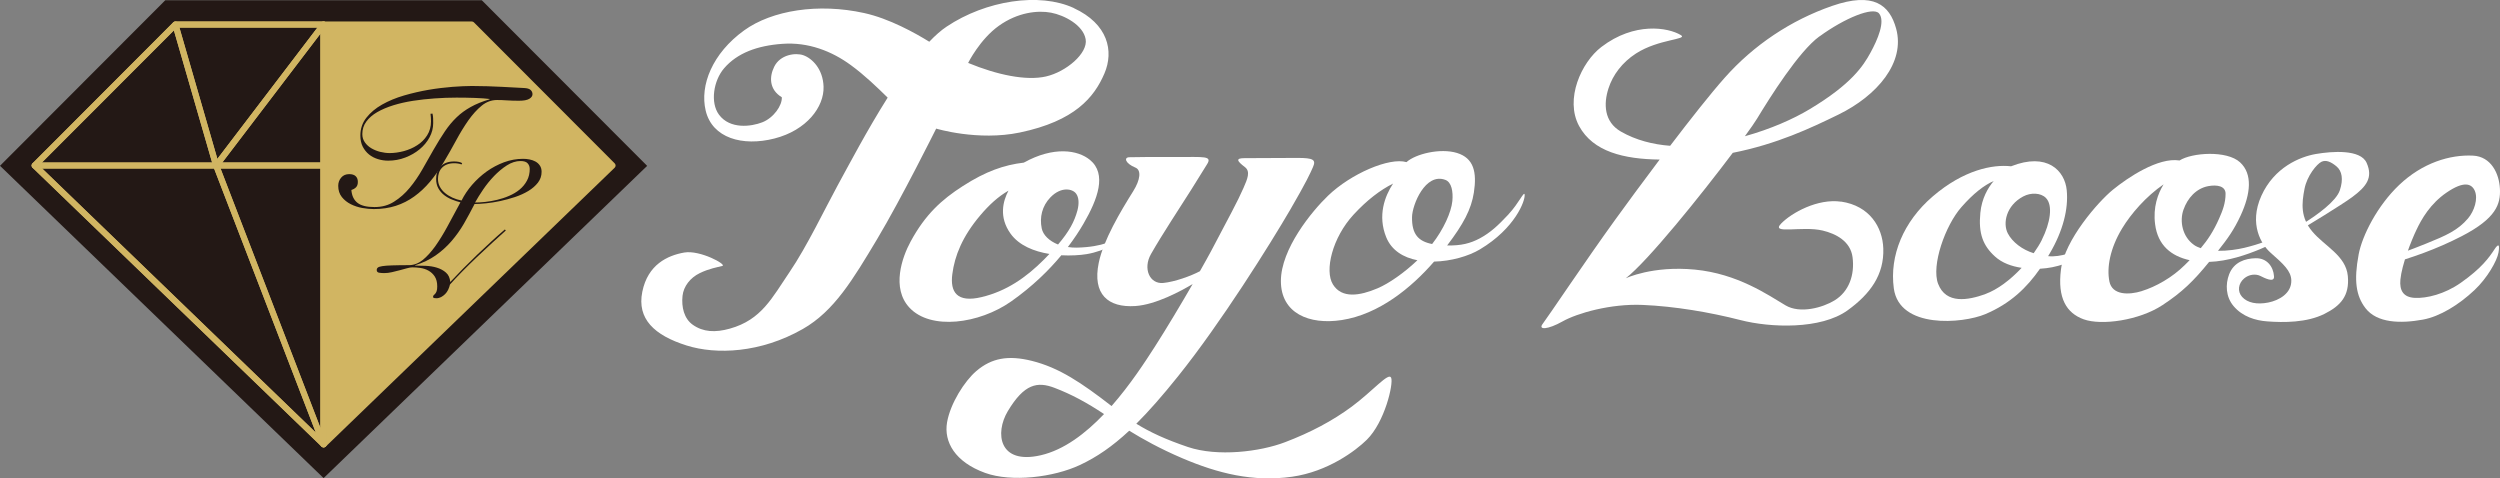 <svg width="230" height="44" viewBox="0 0 230 44" fill="none" xmlns="http://www.w3.org/2000/svg">
<rect x="0" y="0" width="230" height="44" fill="#808080" stroke="none"/>
<g clip-path="url(#clip0_654_6185)">
<path d="M43.401 2.258H29.768H16.135L3.188 15.226L29.768 40.875L56.343 15.226L43.401 2.258Z" fill="#231815"/>
<path d="M29.768 43.983L0 15.254L15.207 0.022H44.324L59.537 15.26L29.768 43.989V43.983ZM6.381 15.198L29.768 37.767L53.156 15.198L42.474 4.499H17.063L6.381 15.198Z" fill="#231815"/>
<path d="M29.768 40.875V2.258H43.401L56.343 15.226L29.768 40.875Z" fill="#D1B562"/>
<path d="M29.768 41.157C29.729 41.157 29.695 41.151 29.662 41.134C29.56 41.089 29.493 40.988 29.493 40.875V2.258C29.493 2.106 29.616 1.977 29.774 1.977H43.407C43.48 1.977 43.553 2.005 43.604 2.061L56.551 15.029C56.602 15.08 56.636 15.153 56.636 15.232C56.636 15.305 56.602 15.378 56.551 15.429L29.976 41.078C29.926 41.128 29.853 41.157 29.785 41.157H29.768ZM30.049 2.54V40.222L55.95 15.226L43.289 2.545H30.055L30.049 2.54Z" fill="#D1B562"/>
<path d="M29.768 41.157C29.695 41.157 29.628 41.128 29.577 41.078L2.997 15.429C2.94 15.378 2.912 15.305 2.912 15.232C2.912 15.159 2.94 15.085 2.997 15.029L15.938 2.061C15.989 2.01 16.062 1.977 16.135 1.977H29.768C29.92 1.977 30.049 2.1 30.049 2.258V40.875C30.049 40.988 29.982 41.089 29.881 41.134C29.847 41.151 29.808 41.157 29.774 41.157H29.768ZM3.587 15.22L29.487 40.216V2.54H16.253L3.587 15.22Z" fill="#D1B562"/>
<path d="M19.885 15.508H3.188C3.075 15.508 2.974 15.44 2.929 15.333C2.884 15.226 2.912 15.108 2.991 15.029L15.938 2.061C16.006 1.993 16.113 1.965 16.208 1.988C16.304 2.01 16.377 2.083 16.405 2.179L20.155 15.147C20.177 15.232 20.16 15.322 20.11 15.395C20.059 15.462 19.975 15.508 19.885 15.508ZM3.862 14.944H19.514L16 2.793L3.862 14.944Z" fill="#D1B562"/>
<path d="M19.885 15.508C19.885 15.508 19.851 15.508 19.834 15.508C19.733 15.491 19.649 15.412 19.615 15.311L15.865 2.343C15.843 2.258 15.86 2.168 15.91 2.095C15.961 2.027 16.045 1.982 16.135 1.982H29.768C29.875 1.982 29.971 2.044 30.021 2.14C30.066 2.236 30.055 2.348 29.993 2.433L20.11 15.401C20.059 15.468 19.975 15.513 19.885 15.513V15.508ZM16.506 2.54L19.997 14.618L29.201 2.54H16.506Z" fill="#D1B562"/>
<path d="M29.768 15.508H19.885C19.778 15.508 19.683 15.446 19.632 15.35C19.587 15.254 19.598 15.142 19.66 15.057L29.543 2.089C29.616 1.993 29.74 1.954 29.853 1.993C29.965 2.033 30.044 2.14 30.044 2.258V15.226C30.044 15.378 29.92 15.508 29.763 15.508H29.768ZM20.453 14.944H29.487V3.086L20.453 14.944Z" fill="#D1B562"/>
<path d="M29.768 41.157C29.656 41.157 29.549 41.089 29.51 40.976L19.626 15.328C19.593 15.243 19.604 15.142 19.654 15.069C19.705 14.995 19.795 14.945 19.885 14.945H29.768C29.92 14.945 30.049 15.069 30.049 15.226V40.875C30.049 41.01 29.954 41.123 29.819 41.151C29.802 41.151 29.785 41.151 29.768 41.151V41.157ZM20.295 15.508L29.487 39.377V15.508H20.295Z" fill="#D1B562"/>
<path d="M29.768 41.157C29.701 41.157 29.628 41.128 29.577 41.078L2.997 15.429C2.912 15.35 2.89 15.226 2.929 15.125C2.974 15.018 3.075 14.95 3.188 14.95H19.885C20.003 14.95 20.104 15.023 20.143 15.13L30.021 40.779C30.066 40.903 30.021 41.038 29.915 41.111C29.869 41.145 29.813 41.157 29.763 41.157H29.768ZM3.885 15.508L29.054 39.799L19.699 15.508H3.885Z" fill="#D1B562"/>
<path d="M39.792 10.462C39.826 10.609 39.843 10.755 39.848 10.896C39.848 11.037 39.854 11.183 39.854 11.329C39.854 11.785 39.742 12.219 39.517 12.636C39.292 13.052 38.988 13.418 38.606 13.734C38.224 14.049 37.785 14.303 37.285 14.494C36.785 14.685 36.262 14.781 35.711 14.781C35.396 14.781 35.081 14.736 34.772 14.64C34.463 14.545 34.187 14.404 33.951 14.212C33.715 14.021 33.524 13.784 33.372 13.492C33.226 13.204 33.153 12.861 33.153 12.472C33.153 11.847 33.338 11.301 33.704 10.834C34.069 10.367 34.553 9.961 35.148 9.623C35.744 9.285 36.419 9.004 37.172 8.784C37.926 8.565 38.685 8.39 39.444 8.26C40.203 8.131 40.928 8.047 41.625 7.99C42.322 7.94 42.918 7.911 43.413 7.911C43.879 7.911 44.346 7.917 44.83 7.934C45.307 7.951 45.763 7.968 46.19 7.99C46.617 8.013 47.005 8.03 47.359 8.052C47.714 8.075 47.995 8.092 48.203 8.097C48.489 8.108 48.692 8.165 48.81 8.272C48.928 8.379 48.99 8.508 48.99 8.666C48.99 8.835 48.889 8.976 48.692 9.094C48.489 9.212 48.175 9.268 47.742 9.268C47.343 9.268 46.977 9.257 46.64 9.235C46.308 9.212 46.005 9.201 45.729 9.201C45.212 9.201 44.74 9.375 44.312 9.725C43.885 10.074 43.48 10.524 43.092 11.07C42.704 11.622 42.333 12.23 41.968 12.906C41.602 13.582 41.226 14.246 40.838 14.899C40.439 15.575 40.011 16.178 39.567 16.712C39.118 17.247 38.634 17.698 38.111 18.075C37.588 18.453 37.021 18.74 36.413 18.937C35.801 19.134 35.126 19.235 34.389 19.235C34.063 19.235 33.709 19.201 33.327 19.134C32.95 19.066 32.596 18.948 32.27 18.785C31.944 18.621 31.669 18.402 31.449 18.126C31.23 17.85 31.117 17.506 31.117 17.095C31.117 16.803 31.207 16.549 31.393 16.335C31.578 16.121 31.82 16.02 32.13 16.02C32.394 16.02 32.59 16.082 32.725 16.211C32.855 16.335 32.922 16.51 32.922 16.735C32.922 16.96 32.866 17.112 32.759 17.225C32.647 17.343 32.501 17.422 32.326 17.478C32.366 18.008 32.557 18.402 32.889 18.661C33.22 18.92 33.737 19.049 34.446 19.049C35.154 19.049 35.739 18.886 36.262 18.548C36.79 18.216 37.268 17.794 37.69 17.281C38.117 16.769 38.505 16.2 38.859 15.581C39.213 14.956 39.55 14.359 39.877 13.79C40.248 13.148 40.596 12.579 40.928 12.089C41.26 11.6 41.619 11.166 42.002 10.8C42.384 10.428 42.822 10.113 43.306 9.843C43.789 9.572 44.368 9.336 45.043 9.139V9.105C44.886 9.083 44.689 9.066 44.453 9.049C44.217 9.032 43.958 9.021 43.677 9.009C43.396 8.998 43.109 8.993 42.817 8.987C42.519 8.987 42.249 8.981 41.996 8.981C41.344 8.981 40.675 9.004 39.989 9.054C39.303 9.1 38.64 9.178 37.999 9.274C37.358 9.375 36.751 9.511 36.189 9.685C35.626 9.86 35.126 10.074 34.704 10.316C34.277 10.563 33.94 10.856 33.698 11.189C33.456 11.521 33.333 11.904 33.333 12.337C33.333 12.624 33.411 12.878 33.569 13.098C33.726 13.317 33.928 13.503 34.17 13.644C34.412 13.784 34.682 13.897 34.974 13.97C35.272 14.043 35.559 14.083 35.846 14.083C36.267 14.083 36.7 14.021 37.15 13.903C37.6 13.779 38.01 13.604 38.381 13.362C38.758 13.126 39.061 12.822 39.297 12.45C39.534 12.078 39.652 11.65 39.652 11.166C39.652 10.935 39.635 10.699 39.607 10.468L39.781 10.451L39.792 10.462Z" fill="#231815"/>
<path d="M46.505 21.234C46.139 21.561 45.729 21.933 45.268 22.355C44.807 22.777 44.34 23.211 43.874 23.656C43.407 24.1 42.957 24.54 42.525 24.979C42.092 25.418 41.715 25.818 41.4 26.173C41.361 26.341 41.304 26.505 41.231 26.657C41.158 26.809 41.063 26.944 40.95 27.057C40.838 27.169 40.714 27.259 40.579 27.333C40.444 27.4 40.304 27.439 40.152 27.439C40.107 27.439 40.045 27.439 39.961 27.423C39.882 27.411 39.843 27.372 39.843 27.299C39.843 27.242 39.86 27.197 39.899 27.164C39.938 27.13 39.978 27.085 40.034 27.029C40.085 26.972 40.13 26.893 40.169 26.792C40.208 26.691 40.225 26.539 40.225 26.341C40.225 25.97 40.146 25.666 39.995 25.435C39.843 25.204 39.652 25.029 39.421 24.9C39.191 24.77 38.943 24.692 38.679 24.652C38.415 24.613 38.162 24.596 37.931 24.596C37.808 24.596 37.645 24.624 37.442 24.68C37.24 24.737 37.015 24.799 36.779 24.861C36.543 24.928 36.301 24.985 36.054 25.041C35.806 25.097 35.576 25.125 35.362 25.125C35.194 25.125 35.036 25.114 34.884 25.091C34.738 25.069 34.659 24.985 34.659 24.844C34.659 24.748 34.693 24.675 34.761 24.618C34.828 24.562 34.963 24.517 35.177 24.483C35.385 24.45 35.683 24.427 36.071 24.416C36.458 24.404 36.976 24.393 37.633 24.393C38.072 24.393 38.488 24.235 38.882 23.926C39.275 23.61 39.657 23.188 40.04 22.659C40.416 22.124 40.799 21.51 41.175 20.812C41.552 20.114 41.945 19.382 42.361 18.616C42.108 18.548 41.855 18.47 41.591 18.363C41.333 18.261 41.091 18.126 40.872 17.957C40.652 17.788 40.472 17.58 40.332 17.332C40.191 17.084 40.124 16.791 40.124 16.454C40.124 15.975 40.264 15.592 40.551 15.299C40.838 15.007 41.243 14.854 41.777 14.854C41.917 14.854 42.052 14.866 42.182 14.888C42.311 14.911 42.423 14.95 42.519 15.007L42.463 15.13C42.361 15.091 42.255 15.063 42.148 15.046C42.041 15.029 41.923 15.018 41.788 15.018C41.529 15.018 41.299 15.057 41.108 15.136C40.917 15.215 40.759 15.322 40.641 15.457C40.517 15.592 40.433 15.744 40.377 15.919C40.321 16.093 40.293 16.273 40.293 16.459C40.293 16.724 40.349 16.96 40.467 17.18C40.585 17.4 40.742 17.591 40.945 17.76C41.147 17.929 41.378 18.07 41.636 18.188C41.895 18.306 42.17 18.391 42.463 18.447C42.716 17.94 43.036 17.462 43.435 17C43.834 16.544 44.279 16.133 44.773 15.778C45.268 15.423 45.802 15.142 46.37 14.928C46.938 14.719 47.522 14.612 48.118 14.612C48.315 14.612 48.512 14.629 48.714 14.669C48.917 14.708 49.097 14.77 49.26 14.86C49.423 14.95 49.558 15.068 49.664 15.226C49.771 15.378 49.827 15.575 49.827 15.806C49.827 16.178 49.715 16.51 49.49 16.803C49.265 17.09 48.973 17.349 48.608 17.569C48.242 17.788 47.837 17.974 47.382 18.126C46.926 18.272 46.477 18.402 46.016 18.498C45.56 18.593 45.122 18.667 44.711 18.706C44.301 18.745 43.953 18.768 43.66 18.768C43.34 19.393 43.014 19.995 42.682 20.575C42.345 21.155 41.962 21.69 41.535 22.186C41.108 22.681 40.619 23.121 40.079 23.498C39.539 23.875 38.91 24.179 38.19 24.404V24.433C38.471 24.433 38.791 24.438 39.157 24.455C39.522 24.472 39.865 24.523 40.191 24.624C40.517 24.725 40.799 24.872 41.029 25.08C41.265 25.283 41.395 25.576 41.423 25.947C41.788 25.553 42.182 25.142 42.603 24.714C43.031 24.286 43.463 23.858 43.907 23.43C44.352 23.002 44.79 22.591 45.223 22.197C45.656 21.797 46.066 21.437 46.449 21.11L46.533 21.206L46.505 21.234ZM48.731 15.513C48.731 15.327 48.669 15.164 48.54 15.023C48.416 14.883 48.197 14.815 47.888 14.815C47.466 14.815 47.05 14.95 46.634 15.215C46.218 15.479 45.825 15.812 45.453 16.195C45.083 16.583 44.745 17 44.447 17.439C44.149 17.878 43.902 18.278 43.705 18.633C43.975 18.633 44.29 18.616 44.644 18.576C44.998 18.537 45.364 18.475 45.735 18.385C46.106 18.295 46.477 18.177 46.837 18.019C47.196 17.867 47.517 17.675 47.798 17.445C48.079 17.214 48.304 16.944 48.478 16.622C48.652 16.307 48.737 15.936 48.737 15.513" fill="#231815"/>
<path d="M98.789 0.738C95.629 -0.721 90.694 0.039 87.09 2.449C86.573 2.793 86.033 3.272 85.493 3.84C84.206 3.041 81.811 1.706 79.5 1.199C75.284 0.27 71.028 0.946 68.464 2.793C65.524 4.916 64.371 7.861 64.922 10.175C65.524 12.709 68.312 13.492 71.247 12.743C74.221 11.983 75.835 9.826 75.767 7.962C75.711 6.346 74.722 5.366 73.901 5.079C73.181 4.831 71.776 5.017 71.225 6.143C70.758 7.089 70.769 8.244 71.927 8.948C71.972 9.696 71.18 10.84 70.134 11.251C69.116 11.65 67.16 11.915 66.148 10.552C65.322 9.437 65.642 7.416 66.62 6.279C67.823 4.882 69.662 4.195 71.995 4.032C74.356 3.863 76.515 4.696 78.286 5.997C79.534 6.909 80.692 8.024 81.665 8.981C79.776 11.971 78.095 15.175 77.083 17.022C75.902 19.185 74.238 22.681 72.636 25.035C71.034 27.389 70.067 29.416 67.154 30.232C65.794 30.615 64.686 30.548 63.742 29.883C62.927 29.315 62.685 28.239 62.792 27.22C62.887 26.336 63.506 25.553 64.371 25.131C65.237 24.709 65.985 24.59 66.457 24.466C66.896 24.348 64.4 22.98 62.949 23.233C61.409 23.503 59.598 24.343 59.092 26.843C58.586 29.337 60.2 30.852 63.174 31.787C65.895 32.642 69.971 32.485 73.861 30.266C76.745 28.622 78.477 25.705 80.692 22.006C82.907 18.306 86.128 11.831 86.128 11.831C86.128 11.831 89.963 12.996 93.825 12.191C98.89 11.132 100.667 8.953 101.606 6.763C102.494 4.696 101.943 2.202 98.784 0.743M96.242 7.033C94.41 7.455 91.722 6.887 89.069 5.789C89.069 5.789 90.148 3.615 91.897 2.371C93.645 1.126 95.478 0.935 96.698 1.166C97.918 1.397 99.649 2.303 99.88 3.604C100.11 4.905 98.075 6.611 96.237 7.033" fill="white"/>
<path d="M103.371 21.673C102.46 22.096 101.521 22.721 99.07 22.783C98.778 22.788 98.502 22.766 98.244 22.726C98.84 21.944 99.312 21.217 99.672 20.598C100.999 18.317 101.853 16.003 100.273 14.708C99.154 13.79 96.934 13.441 94.19 14.961C92.374 15.175 90.688 15.761 88.58 17.118C86.629 18.368 85.122 19.736 83.773 22.231C82.997 23.661 81.991 26.499 83.666 28.301C85.617 30.401 90.075 29.804 93.027 27.732C94.994 26.347 96.507 24.855 97.642 23.486C98.525 23.532 99.351 23.481 99.97 23.38C101.701 23.092 103.169 22.152 103.973 21.645C104.776 21.138 104.192 21.307 103.371 21.685M99.126 19.353C98.851 20.373 98.367 21.296 97.339 22.495C96.529 22.169 95.961 21.623 95.838 21.009C95.629 19.995 95.871 18.954 96.636 18.16C97.614 17.146 98.671 17.349 99.008 17.822C99.256 18.165 99.289 18.723 99.126 19.353ZM96.034 23.892C94.387 25.542 92.588 26.786 90.311 27.332C88.034 27.879 87.399 26.865 87.613 25.221C87.832 23.526 88.54 21.758 90.182 19.815C90.997 18.852 91.829 18.086 92.779 17.54C92.273 18.497 91.88 19.967 92.965 21.488C93.752 22.591 95.14 23.137 96.546 23.363C96.383 23.537 96.22 23.706 96.034 23.892Z" fill="white"/>
<path d="M127.984 34.754C127.77 34.202 126.297 35.976 124.358 37.412C122.576 38.73 120.552 39.794 118.235 40.678C115.914 41.568 112.006 42.041 109.285 41.123C107.239 40.43 105.817 39.771 104.54 38.983C105.693 37.834 106.941 36.415 108.375 34.625C112.338 29.686 116.841 22.484 118.708 19.28C120.181 16.746 120.557 15.919 120.793 15.373C121.091 14.697 120.838 14.528 119.36 14.528C118.207 14.528 115.166 14.55 114.508 14.55C113.693 14.55 113.744 14.776 114.531 15.373C115.059 15.772 114.772 16.448 114.401 17.293C113.856 18.543 113.097 19.911 111.41 23.121C111.236 23.453 110.865 24.112 110.393 24.951C109.561 25.395 108.082 25.925 107.025 26.032C105.76 26.156 105.131 24.703 105.89 23.374C106.947 21.516 108.515 19.162 109.6 17.439C110.466 16.065 110.578 15.868 111.062 15.091C111.54 14.319 110.708 14.455 108.397 14.443C106.103 14.432 105.198 14.443 103.905 14.466C103.36 14.472 103.528 15.04 104.456 15.418C105.024 15.648 104.906 16.549 104.265 17.574C103.09 19.449 101.51 22.096 101.083 24.185C100.493 27.057 101.926 28.324 104.456 28.155C106.339 28.031 108.656 26.77 109.724 26.133C108.661 27.974 107.312 30.233 106.233 31.916C105.372 33.251 103.995 35.385 102.263 37.356C99.486 35.205 97.445 33.831 94.932 33.2C92.74 32.654 91.222 32.947 89.828 34.129C88.737 35.058 87.427 37.125 87.129 38.859C86.82 40.661 87.866 42.502 90.626 43.505C93.072 44.389 96.945 43.91 99.357 42.778C100.903 42.052 102.325 41.083 103.888 39.625C105.136 40.396 106.722 41.28 108.751 42.148C112.046 43.555 115.295 44.366 118.871 43.859C122.188 43.386 124.729 41.455 125.735 40.469C127.41 38.825 128.203 35.312 127.99 34.765M95.753 41.883C91.874 42.778 91.52 39.828 92.717 37.829C94.235 35.295 95.444 35.086 97.007 35.678C98.587 36.28 100.015 37.057 101.572 38.093C99.88 39.867 97.901 41.387 95.753 41.883Z" fill="white"/>
<path d="M138.789 19.714C137.811 20.761 137.108 21.409 136.136 21.932C135.281 22.388 134.415 22.614 133.139 22.58C134.623 20.632 135.36 19.258 135.596 17.715C135.883 15.845 135.596 14.55 134.044 14.072C132.51 13.604 130.238 14.156 129.395 14.916C127.832 14.454 124.29 15.975 122.182 18.002C120.692 19.432 117.842 22.901 117.842 25.857C117.842 28.813 120.428 29.911 123.447 29.444C126.86 28.915 129.828 26.493 131.936 24.067C133.505 24.033 135.118 23.565 136.158 22.94C139.385 21.009 140.33 18.475 140.268 17.906C140.223 17.529 139.745 18.683 138.784 19.714M131.756 22.45C130.503 22.203 129.879 21.566 129.907 19.967C129.923 18.858 131.127 15.84 132.987 16.555C133.538 16.769 133.701 17.613 133.617 18.497C133.516 19.528 132.808 21.099 131.756 22.45ZM122.632 26.172C121.839 24.905 122.57 21.865 124.532 19.742C125.78 18.39 126.983 17.484 128.164 16.887C127.394 18.053 126.725 19.838 127.534 21.831C128.035 23.053 129.125 23.695 130.401 23.943C129.193 25.097 127.765 26.088 126.741 26.521C125.1 27.22 123.447 27.484 122.632 26.172Z" fill="white"/>
<path d="M169.378 18.554C167.248 18.244 164.825 19.567 163.852 20.581C162.879 21.595 165.808 20.761 167.692 21.212C168.912 21.505 170.244 22.197 170.435 23.661C170.649 25.305 170.098 26.826 168.788 27.631C167.669 28.318 165.6 28.875 164.279 28.098C162.638 27.124 159.849 25.181 155.931 24.804C152.012 24.427 149.567 25.604 149.567 25.604C151.596 24.033 156.465 17.985 159.416 14.06C163.475 13.255 166.567 11.797 169.148 10.536C172.69 8.801 175.304 5.76 174.444 2.63C173.842 0.445 172.358 -0.771 168.563 0.541C164.768 1.853 161.333 4.15 158.674 7.151C157.353 8.638 155.509 10.98 153.654 13.413C152.085 13.295 150.505 12.9 149.117 12.101C147.576 11.211 147.515 9.567 147.981 8.131C148.375 6.904 149.235 5.744 150.511 4.921C152.591 3.581 155.318 3.643 154.643 3.232C153.463 2.517 150.365 1.999 147.329 4.319C145.479 5.732 143.945 9.133 145.277 11.594C146.564 13.965 149.404 14.64 152.687 14.68C151.141 16.73 149.657 18.751 148.549 20.283C145.895 23.954 142.393 29.191 141.932 29.788C141.471 30.379 142.399 30.334 143.748 29.574C145.097 28.813 148.178 27.924 151.124 28.053C154.075 28.177 157.319 28.729 160.108 29.444C162.891 30.165 167.523 30.323 169.974 28.554C172.083 27.034 173.348 25.26 173.263 22.856C173.196 20.896 171.998 18.931 169.384 18.548M167.394 3.35C169.71 1.661 172.341 0.586 172.875 1.239C173.466 1.96 172.746 3.649 172.071 4.871C171.425 6.048 170.345 7.743 166.461 10.062C164.976 10.952 162.913 11.87 160.529 12.534C161.058 11.808 161.457 11.234 161.654 10.907C162.834 8.964 165.477 4.741 167.388 3.345" fill="white"/>
<path d="M191.799 22.676C190.978 23.149 189.567 23.689 188.426 23.566C188.482 23.475 188.532 23.385 188.589 23.295C189.786 21.257 190.309 19.23 190.14 17.501C189.966 15.705 188.347 13.982 185.019 15.299C183.343 15.108 180.662 15.62 177.806 18.075C175.107 20.395 173.825 23.52 174.23 26.527C174.736 30.283 180.555 29.776 182.641 28.904C184.968 27.924 186.464 26.465 187.678 24.725C188.077 24.703 188.465 24.652 188.808 24.585C191.675 23.993 192.856 22.496 193.362 21.921C193.868 21.352 192.625 22.208 191.799 22.681M187.858 22.056C187.661 22.451 187.402 22.867 187.099 23.295C186.064 22.98 185.142 22.282 184.721 21.476C184.237 20.547 184.563 18.909 186.132 18.075C186.846 17.692 187.757 17.738 188.218 18.205C188.892 18.881 188.628 20.508 187.852 22.056M182.641 27.062C181.083 27.614 179.037 28.014 178.306 26.111C177.665 24.427 178.958 20.744 180.459 19.044C181.544 17.811 182.517 17.05 183.422 16.651C182.894 17.276 182.32 18.244 182.191 19.59C182.005 21.488 182.438 22.603 183.54 23.599C184.187 24.191 185.075 24.506 185.991 24.641C184.985 25.716 183.776 26.651 182.646 27.051" fill="white"/>
<path d="M210.824 20.97C210.16 21.257 209.379 22.101 206.478 22.8C205.831 22.952 204.932 23.087 204.055 23.076C204.926 21.983 205.528 21.15 206.146 19.81C207.062 17.816 207.254 16.009 206.084 14.933C204.864 13.813 201.654 14.038 200.518 14.764C198.556 14.449 195.745 16.347 194.385 17.456C193.024 18.565 189.955 22.079 189.612 24.77C189.263 27.462 190.14 28.813 191.698 29.377C193.345 29.968 196.808 29.478 198.939 28.076C200.76 26.882 201.823 25.84 203.239 24.095C204.988 24.038 206.714 23.425 207.917 22.929C209.373 22.327 210.958 21.352 211.532 21.003C212.1 20.654 211.498 20.688 210.835 20.97M204.15 20.125C203.639 21.279 203.105 22.079 202.469 22.833C202.244 22.755 202.031 22.665 201.851 22.535C200.771 21.775 200.502 20.339 200.884 19.28C201.255 18.239 202.031 17.338 203.161 17.124C203.993 16.972 204.752 17.124 204.752 17.822C204.752 18.689 204.476 19.393 204.15 20.125ZM197.067 26.775C195.835 27.158 194.317 27.158 194.064 25.891C193.811 24.624 194.115 22.867 195.234 21.015C196.066 19.641 197.443 18.064 199.051 16.96C198.523 17.822 198.067 19.055 198.27 20.632C198.517 22.58 199.765 23.565 201.446 23.937C201.311 24.078 201.171 24.219 201.019 24.365C199.838 25.547 198.298 26.392 197.067 26.769" fill="white"/>
<path d="M208.878 23.233C208.069 22.524 206.866 20.632 208.046 18.013C209.227 15.395 211.588 14.421 213.067 14.167C214.545 13.914 217.165 13.717 217.727 14.978C218.34 16.346 217.71 17.163 216.406 18.131C215.456 18.835 212.105 20.879 211.639 21.133C211.172 21.386 211.189 21.02 212.038 20.485C213.173 19.765 214.928 18.52 215.265 17.506C215.602 16.493 215.467 15.733 214.961 15.31C214.455 14.888 213.989 14.68 213.567 14.888C213.145 15.097 212.251 16.161 212.015 17.371C211.751 18.723 211.639 20.001 212.729 21.296C213.876 22.664 215.827 23.509 216.001 25.401C216.17 27.22 215.327 28.138 213.854 28.875C212.218 29.697 210.081 29.68 208.586 29.568C207.507 29.489 206.309 29.134 205.488 28.16C204.757 27.293 204.735 26.15 205.078 25.243C205.516 24.106 206.545 23.779 207.523 23.757C208.541 23.734 209.148 24.511 209.21 25.424C209.255 26.066 208.316 25.564 207.934 25.378C207.523 25.181 206.899 25.232 206.45 25.626C205.927 26.082 205.814 26.803 206.275 27.316C206.77 27.867 207.647 28.036 208.676 27.834C209.671 27.637 210.829 26.989 210.801 25.795C210.779 24.928 210.087 24.297 208.873 23.233" fill="white"/>
<path d="M216.996 23.402C217.322 21.679 218.705 18.937 220.718 17.022C222.871 14.973 225.401 14.212 227.526 14.319C229.168 14.404 229.927 15.947 229.994 17.383C230.056 18.773 229.657 20.085 226.475 21.73C224.153 22.929 221.837 23.734 219.476 24.393C218.801 24.477 219.122 23.847 219.959 23.593C220.926 23.295 221.606 23.053 223.203 22.411C225.036 21.673 226.132 21.189 227.06 20.091C227.628 19.421 228.01 18.278 227.673 17.535C227.38 16.893 226.683 16.628 225.103 17.704C223.585 18.734 222.781 20.159 222.32 21.133C221.854 22.101 220.966 24.337 220.836 25.728C220.746 26.702 221.084 27.361 222.191 27.406C223.248 27.451 224.878 27.079 226.396 26.015C228.302 24.675 228.994 23.701 229.494 22.935C229.865 22.372 229.989 22.479 229.859 23.239C229.73 23.999 228.825 25.587 227.65 26.691C226.216 28.042 224.462 29.123 222.905 29.405C220.864 29.776 218.683 29.737 217.615 28.34C216.772 27.231 216.535 25.857 216.996 23.408" fill="white"/>
</g>
<defs>
<clipPath id="clip0_654_6185">
<rect width="230" height="44" fill="white"/>
</clipPath>
</defs>
</svg>
